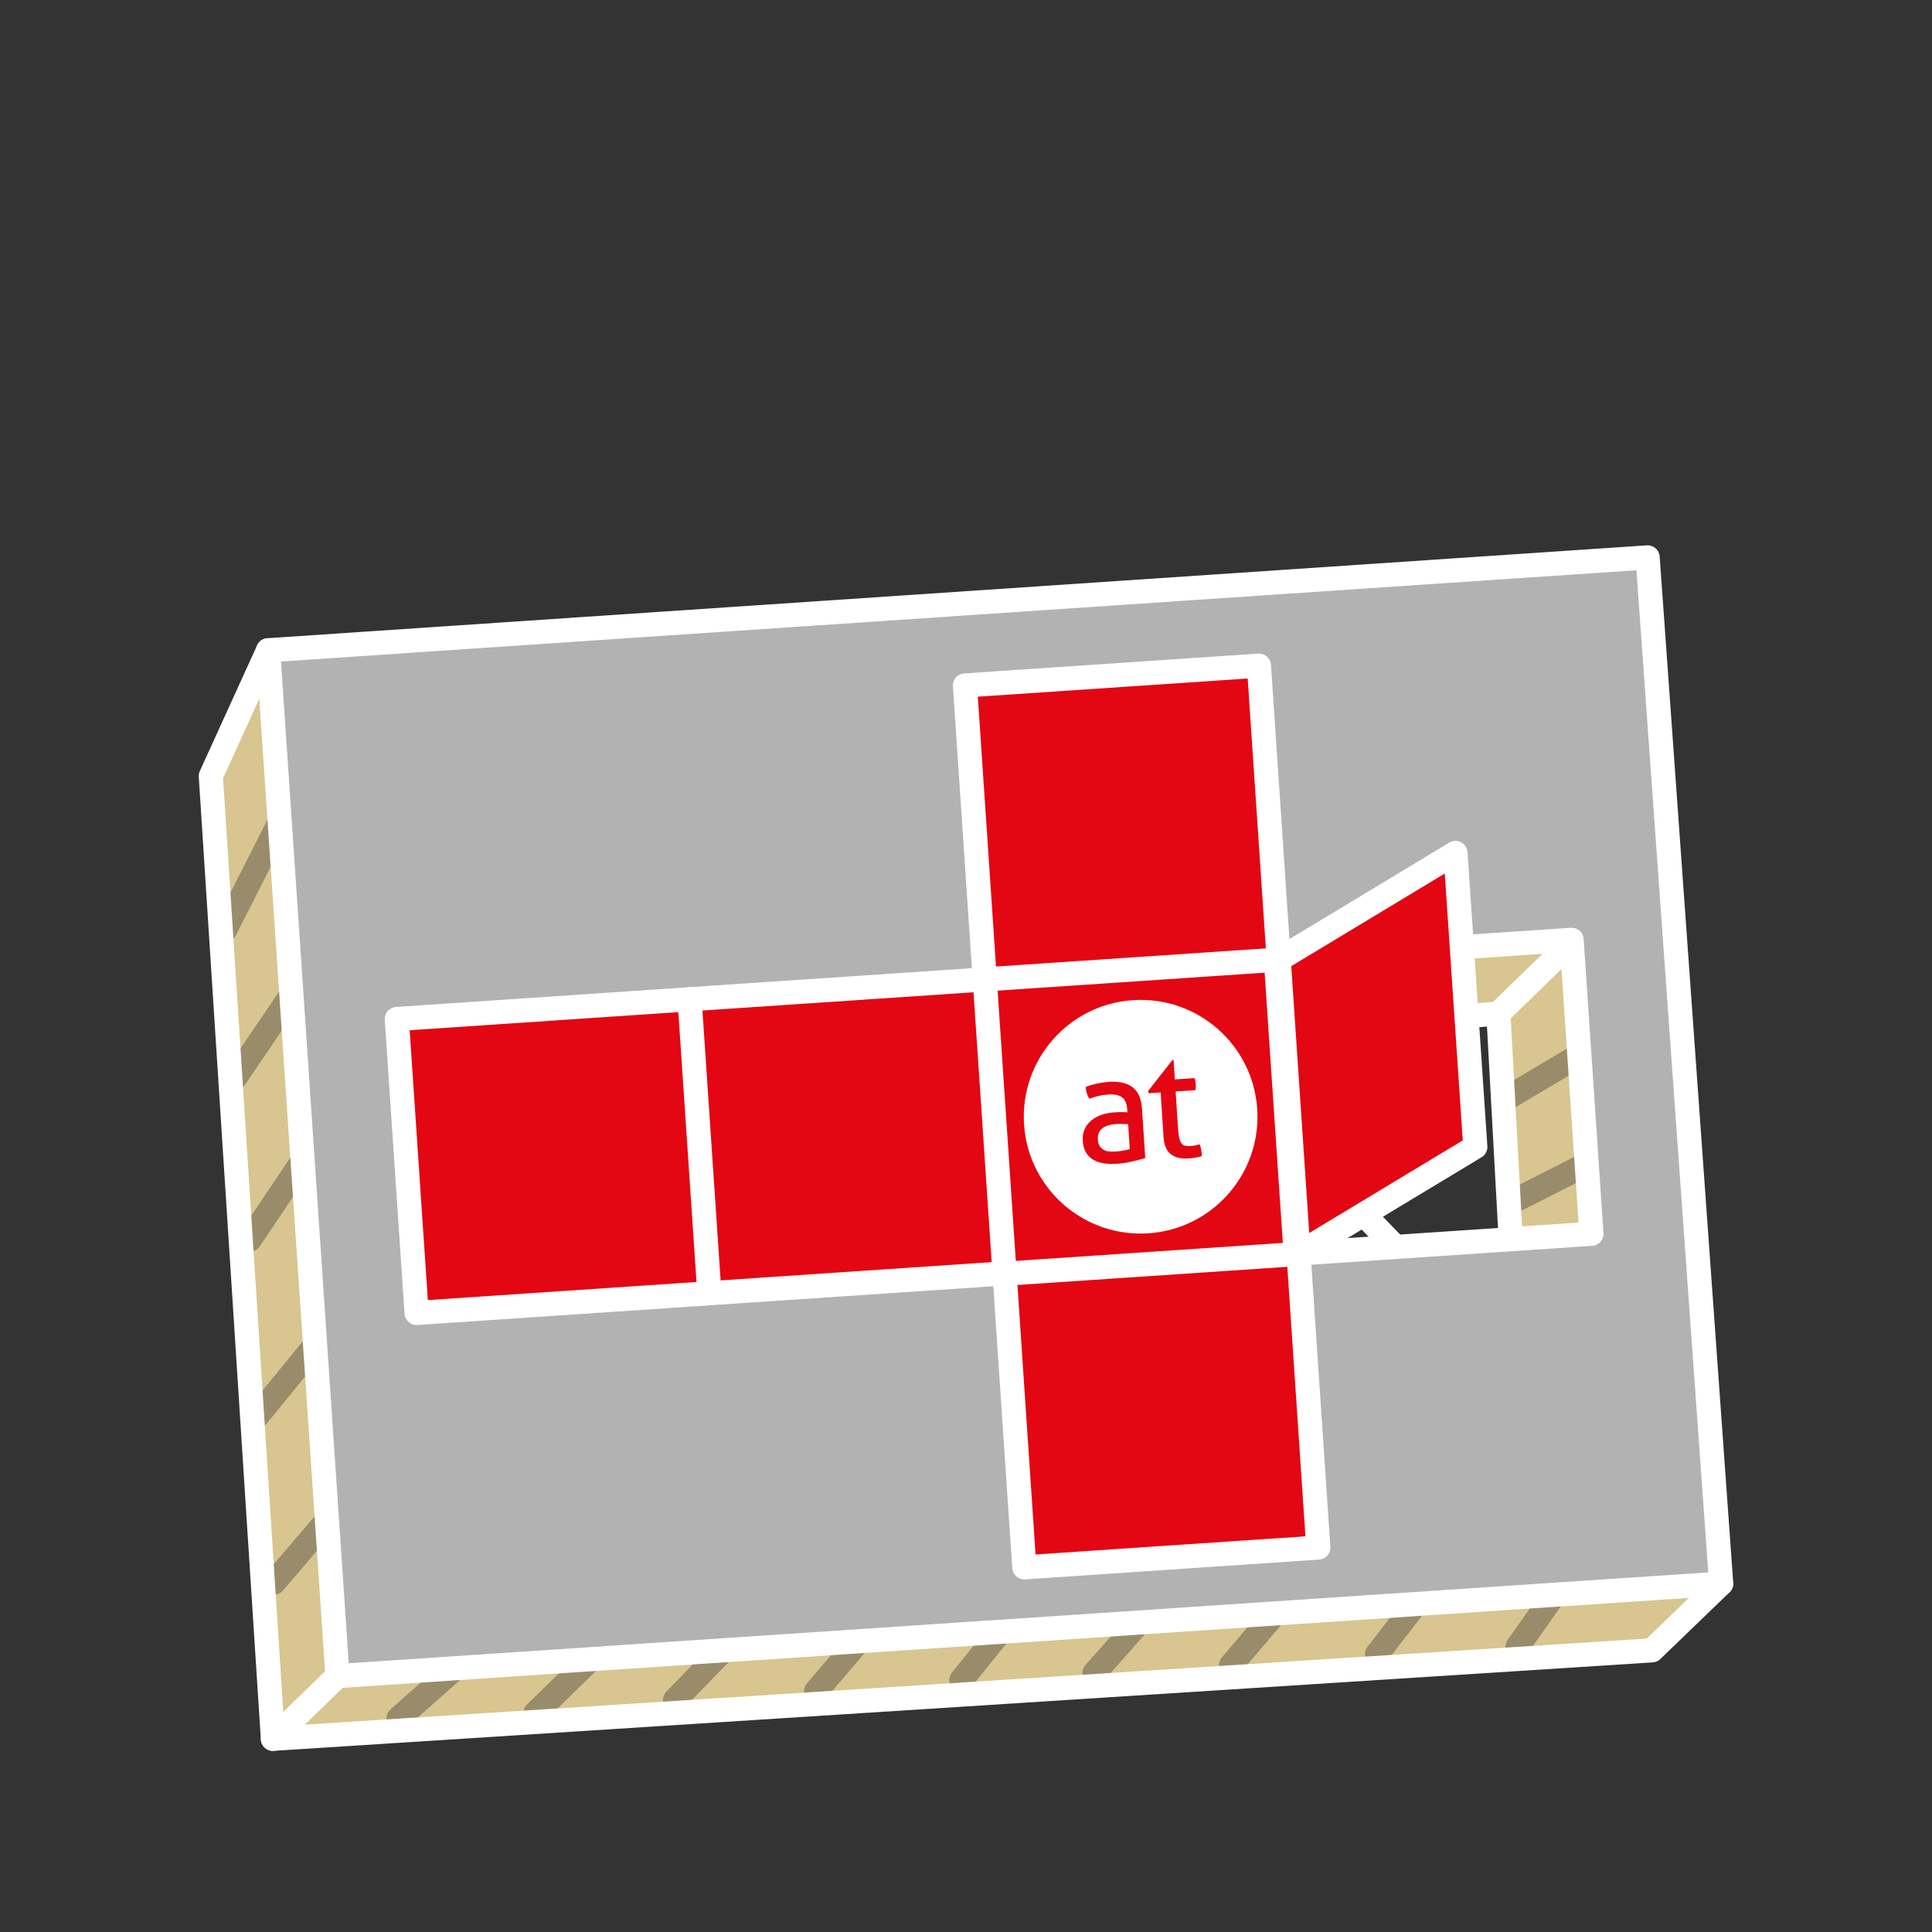 <?xml version="1.0" encoding="utf-8"?>
<!-- Generator: Adobe Illustrator 16.0.4, SVG Export Plug-In . SVG Version: 6.00 Build 0)  -->
<!DOCTYPE svg PUBLIC "-//W3C//DTD SVG 1.1//EN" "http://www.w3.org/Graphics/SVG/1.1/DTD/svg11.dtd">
<svg xmlns="http://www.w3.org/2000/svg" xmlns:xlink="http://www.w3.org/1999/xlink" version="1.1" id="Ebene_1" x="0px" y="0px" width="120px" height="120px" viewBox="0 0 120 120" enable-background="new 0 0 120 120" xml:space="preserve">
<rect x="0" y="0" width="120" height="120" fill="#333333" stroke="none"/>
<polygon fill="#D8C58F" points="62.966,47.095 100.646,46.28 102.273,84.191 94.713,93.059 93.066,62.953 62.118,65.42 "/>
<line fill="none" stroke="#998C6B" stroke-width="1.5" stroke-linecap="round" stroke-linejoin="round" stroke-miterlimit="10" x1="98.306" y1="65.42" x2="93.488" y2="68.281"/>
<line fill="none" stroke="#998C6B" stroke-width="1.5" stroke-linecap="round" stroke-linejoin="round" stroke-miterlimit="10" x1="94.255" y1="74.483" x2="98.553" y2="72.303"/>
<line fill="#B2B2B2" stroke="#FFFFFF" stroke-width="1.5" stroke-linecap="round" stroke-linejoin="round" stroke-miterlimit="10" x1="93.066" y1="62.953" x2="97.077" y2="59.059"/>
<polygon fill="none" stroke="#FFFFFF" stroke-width="1.5" stroke-linecap="round" stroke-linejoin="round" stroke-miterlimit="10" points="  62.966,47.095 99.208,42.559 102.273,84.191 94.713,93.059 93.066,62.953 62.118,65.42 "/>
<polygon fill="#D8C58F" points="16.653,40.39 42.831,60.833 106.905,98.36 102.606,102.505 16.951,108 13.095,48.202 "/>
<line fill="#B2B2B2" stroke="#FFFFFF" stroke-width="1.5" stroke-linecap="round" stroke-linejoin="round" stroke-miterlimit="10" x1="16.951" y1="108" x2="20.962" y2="104.105"/>
<path fill="none" stroke="#998C6B" stroke-width="1.5" stroke-linecap="round" stroke-linejoin="round" stroke-miterlimit="10" d="  M95.713,99.108"/>
<line fill="none" stroke="#998C6B" stroke-width="1.5" stroke-linecap="round" stroke-linejoin="round" stroke-miterlimit="10" x1="13.995" y1="57.731" x2="17.415" y2="50.985"/>
<line fill="none" stroke="#998C6B" stroke-width="1.5" stroke-linecap="round" stroke-linejoin="round" stroke-miterlimit="10" x1="14.603" y1="66.949" x2="18.161" y2="61.708"/>
<line fill="none" stroke="#998C6B" stroke-width="1.5" stroke-linecap="round" stroke-linejoin="round" stroke-miterlimit="10" x1="15.521" y1="76.984" x2="18.878" y2="71.982"/>
<line fill="none" stroke="#998C6B" stroke-width="1.5" stroke-linecap="round" stroke-linejoin="round" stroke-miterlimit="10" x1="15.985" y1="87.945" x2="19.675" y2="83.43"/>
<line fill="none" stroke="#998C6B" stroke-width="1.5" stroke-linecap="round" stroke-linejoin="round" stroke-miterlimit="10" x1="17.005" y1="98.301" x2="20.401" y2="94.335"/>
<line fill="none" stroke="#998C6B" stroke-width="1.5" stroke-linecap="round" stroke-linejoin="round" stroke-miterlimit="10" x1="24.753" y1="106.732" x2="29.071" y2="102.908"/>
<line fill="none" stroke="#998C6B" stroke-width="1.5" stroke-linecap="round" stroke-linejoin="round" stroke-miterlimit="10" x1="33.263" y1="106.401" x2="37.474" y2="102.293"/>
<line fill="none" stroke="#998C6B" stroke-width="1.5" stroke-linecap="round" stroke-linejoin="round" stroke-miterlimit="10" x1="41.931" y1="105.589" x2="45.786" y2="101.617"/>
<line fill="none" stroke="#998C6B" stroke-width="1.5" stroke-linecap="round" stroke-linejoin="round" stroke-miterlimit="10" x1="50.688" y1="105.047" x2="54.131" y2="101.016"/>
<line fill="none" stroke="#998C6B" stroke-width="1.5" stroke-linecap="round" stroke-linejoin="round" stroke-miterlimit="10" x1="59.718" y1="104.348" x2="62.966" y2="100.321"/>
<line fill="none" stroke="#998C6B" stroke-width="1.5" stroke-linecap="round" stroke-linejoin="round" stroke-miterlimit="10" x1="67.979" y1="103.919" x2="71.524" y2="99.906"/>
<line fill="none" stroke="#998C6B" stroke-width="1.5" stroke-linecap="round" stroke-linejoin="round" stroke-miterlimit="10" x1="76.467" y1="103.422" x2="80.011" y2="99.257"/>
<line fill="none" stroke="#998C6B" stroke-width="1.5" stroke-linecap="round" stroke-linejoin="round" stroke-miterlimit="10" x1="85.528" y1="102.745" x2="88.514" y2="98.896"/>
<line fill="none" stroke="#998C6B" stroke-width="1.5" stroke-linecap="round" stroke-linejoin="round" stroke-miterlimit="10" x1="94.255" y1="102.293" x2="96.895" y2="98.539"/>
<polygon fill="none" stroke="#FFFFFF" stroke-width="1.5" stroke-linecap="round" stroke-linejoin="round" stroke-miterlimit="10" points="  16.653,40.39 60.184,50.085 106.905,98.36 102.606,102.505 16.951,108 13.095,48.202 "/>
<path fill="#B2B2B2" stroke="#FFFFFF" stroke-width="1.5" stroke-linecap="round" stroke-linejoin="round" stroke-miterlimit="10" d="  M16.653,40.39l4.309,63.716l85.943-5.745l-4.568-63.74L16.653,40.39z M98.845,76.632l-18.26,1.229l-1.23-18.258l18.26-1.229  L98.845,76.632z"/>
<g>
	
		<polyline fill="#e30613" stroke="#FFFFFF" stroke-width="1.5" stroke-linecap="round" stroke-linejoin="round" stroke-miterlimit="10" points="   79.423,59.604 78.194,41.345 59.935,42.575 61.165,60.833 42.905,62.062 24.646,63.292 25.876,81.55 44.136,80.32 62.394,79.091    63.622,97.351 81.882,96.121 80.653,77.861  "/>
	
		<line fill="#e30613" stroke="#FFFFFF" stroke-width="1.5" stroke-linecap="round" stroke-linejoin="round" stroke-miterlimit="10" x1="42.831" y1="62.067" x2="44.06" y2="80.324"/>
	
		<line fill="#e30613" stroke="#FFFFFF" stroke-width="1.5" stroke-linecap="round" stroke-linejoin="round" stroke-miterlimit="10" x1="61.165" y1="60.833" x2="62.394" y2="79.091"/>
	
		<line fill="#e30613" stroke="#FFFFFF" stroke-width="1.5" stroke-linecap="round" stroke-linejoin="round" stroke-miterlimit="10" x1="61.165" y1="60.833" x2="79.423" y2="59.604"/>
	
		<line fill="#e30613" stroke="#FFFFFF" stroke-width="1.5" stroke-linecap="round" stroke-linejoin="round" stroke-miterlimit="10" x1="62.396" y1="79.115" x2="80.653" y2="77.886"/>
	
		<polygon fill="#e30613" stroke="#FFFFFF" stroke-width="1.5" stroke-linecap="round" stroke-linejoin="round" stroke-miterlimit="10" points="   91.634,71.238 80.653,77.861 79.423,59.604 90.403,52.979  "/>
	
		<line fill="#e30613" stroke="#FFFFFF" stroke-width="1.5" stroke-linecap="round" stroke-linejoin="round" stroke-miterlimit="10" x1="79.231" y1="59.398" x2="80.476" y2="77.873"/>
</g>
<g>
	<path fill="#FFFFFF" d="M70.378,62.12c-3.999,0.26-7.031,3.712-6.773,7.712c0.26,3.999,3.711,7.031,7.711,6.772   s7.032-3.711,6.773-7.71C77.831,64.895,74.38,61.861,70.378,62.12z M71.134,71.93c-0.219,0.064-0.483,0.135-0.797,0.208   c-0.312,0.076-0.634,0.123-0.961,0.146c-0.312,0.02-0.594,0.008-0.848-0.033c-0.253-0.041-0.471-0.119-0.652-0.233   c-0.183-0.116-0.328-0.268-0.436-0.459c-0.106-0.188-0.17-0.422-0.188-0.704c-0.018-0.27,0.021-0.512,0.119-0.725   s0.236-0.395,0.418-0.541c0.18-0.148,0.393-0.264,0.635-0.346c0.242-0.085,0.5-0.134,0.771-0.151   c0.203-0.013,0.369-0.019,0.5-0.019c0.129,0.001,0.239,0.006,0.329,0.014l-0.011-0.182c-0.025-0.372-0.137-0.627-0.336-0.76   s-0.479-0.188-0.84-0.164c-0.223,0.015-0.428,0.047-0.619,0.091c-0.189,0.049-0.375,0.107-0.555,0.175   c-0.134-0.201-0.21-0.446-0.229-0.738c0.209-0.083,0.445-0.151,0.701-0.206c0.257-0.055,0.506-0.091,0.746-0.107   c0.632-0.04,1.123,0.072,1.471,0.34c0.348,0.265,0.542,0.716,0.582,1.349L71.134,71.93z M74.258,71.902   c-0.138,0.026-0.286,0.044-0.446,0.054c-0.453,0.029-0.816-0.057-1.087-0.264c-0.271-0.204-0.423-0.562-0.456-1.075l-0.18-2.762   l-0.738,0.049l-0.048-0.132l1.515-1.927l0.076-0.006l0.078,1.205l1.233-0.08c0.032,0.107,0.054,0.226,0.062,0.358   c0.006,0.07,0.006,0.137,0.004,0.199c-0.003,0.064-0.008,0.129-0.016,0.194l-1.234,0.079l0.144,2.221   c0.017,0.267,0.042,0.478,0.073,0.633c0.033,0.156,0.078,0.277,0.139,0.358c0.06,0.082,0.136,0.135,0.229,0.156   c0.093,0.021,0.209,0.029,0.35,0.022c0.106-0.008,0.207-0.023,0.301-0.044c0.093-0.022,0.18-0.045,0.254-0.067   c0.052,0.122,0.087,0.25,0.105,0.382c0.019,0.133,0.03,0.25,0.036,0.35C74.528,71.847,74.396,71.879,74.258,71.902z"/>
	<path fill="#FFFFFF" d="M69.339,69.814c-0.393,0.026-0.687,0.12-0.883,0.277c-0.195,0.159-0.285,0.386-0.266,0.684   c0.014,0.191,0.057,0.337,0.133,0.439c0.078,0.104,0.17,0.181,0.277,0.231c0.109,0.049,0.227,0.076,0.354,0.081   s0.248,0.002,0.361-0.004c0.146-0.011,0.295-0.028,0.45-0.054c0.153-0.025,0.29-0.058,0.407-0.098l-0.1-1.547   c-0.096-0.007-0.217-0.011-0.363-0.014C69.564,69.808,69.439,69.81,69.339,69.814z"/>
</g>
</svg>
